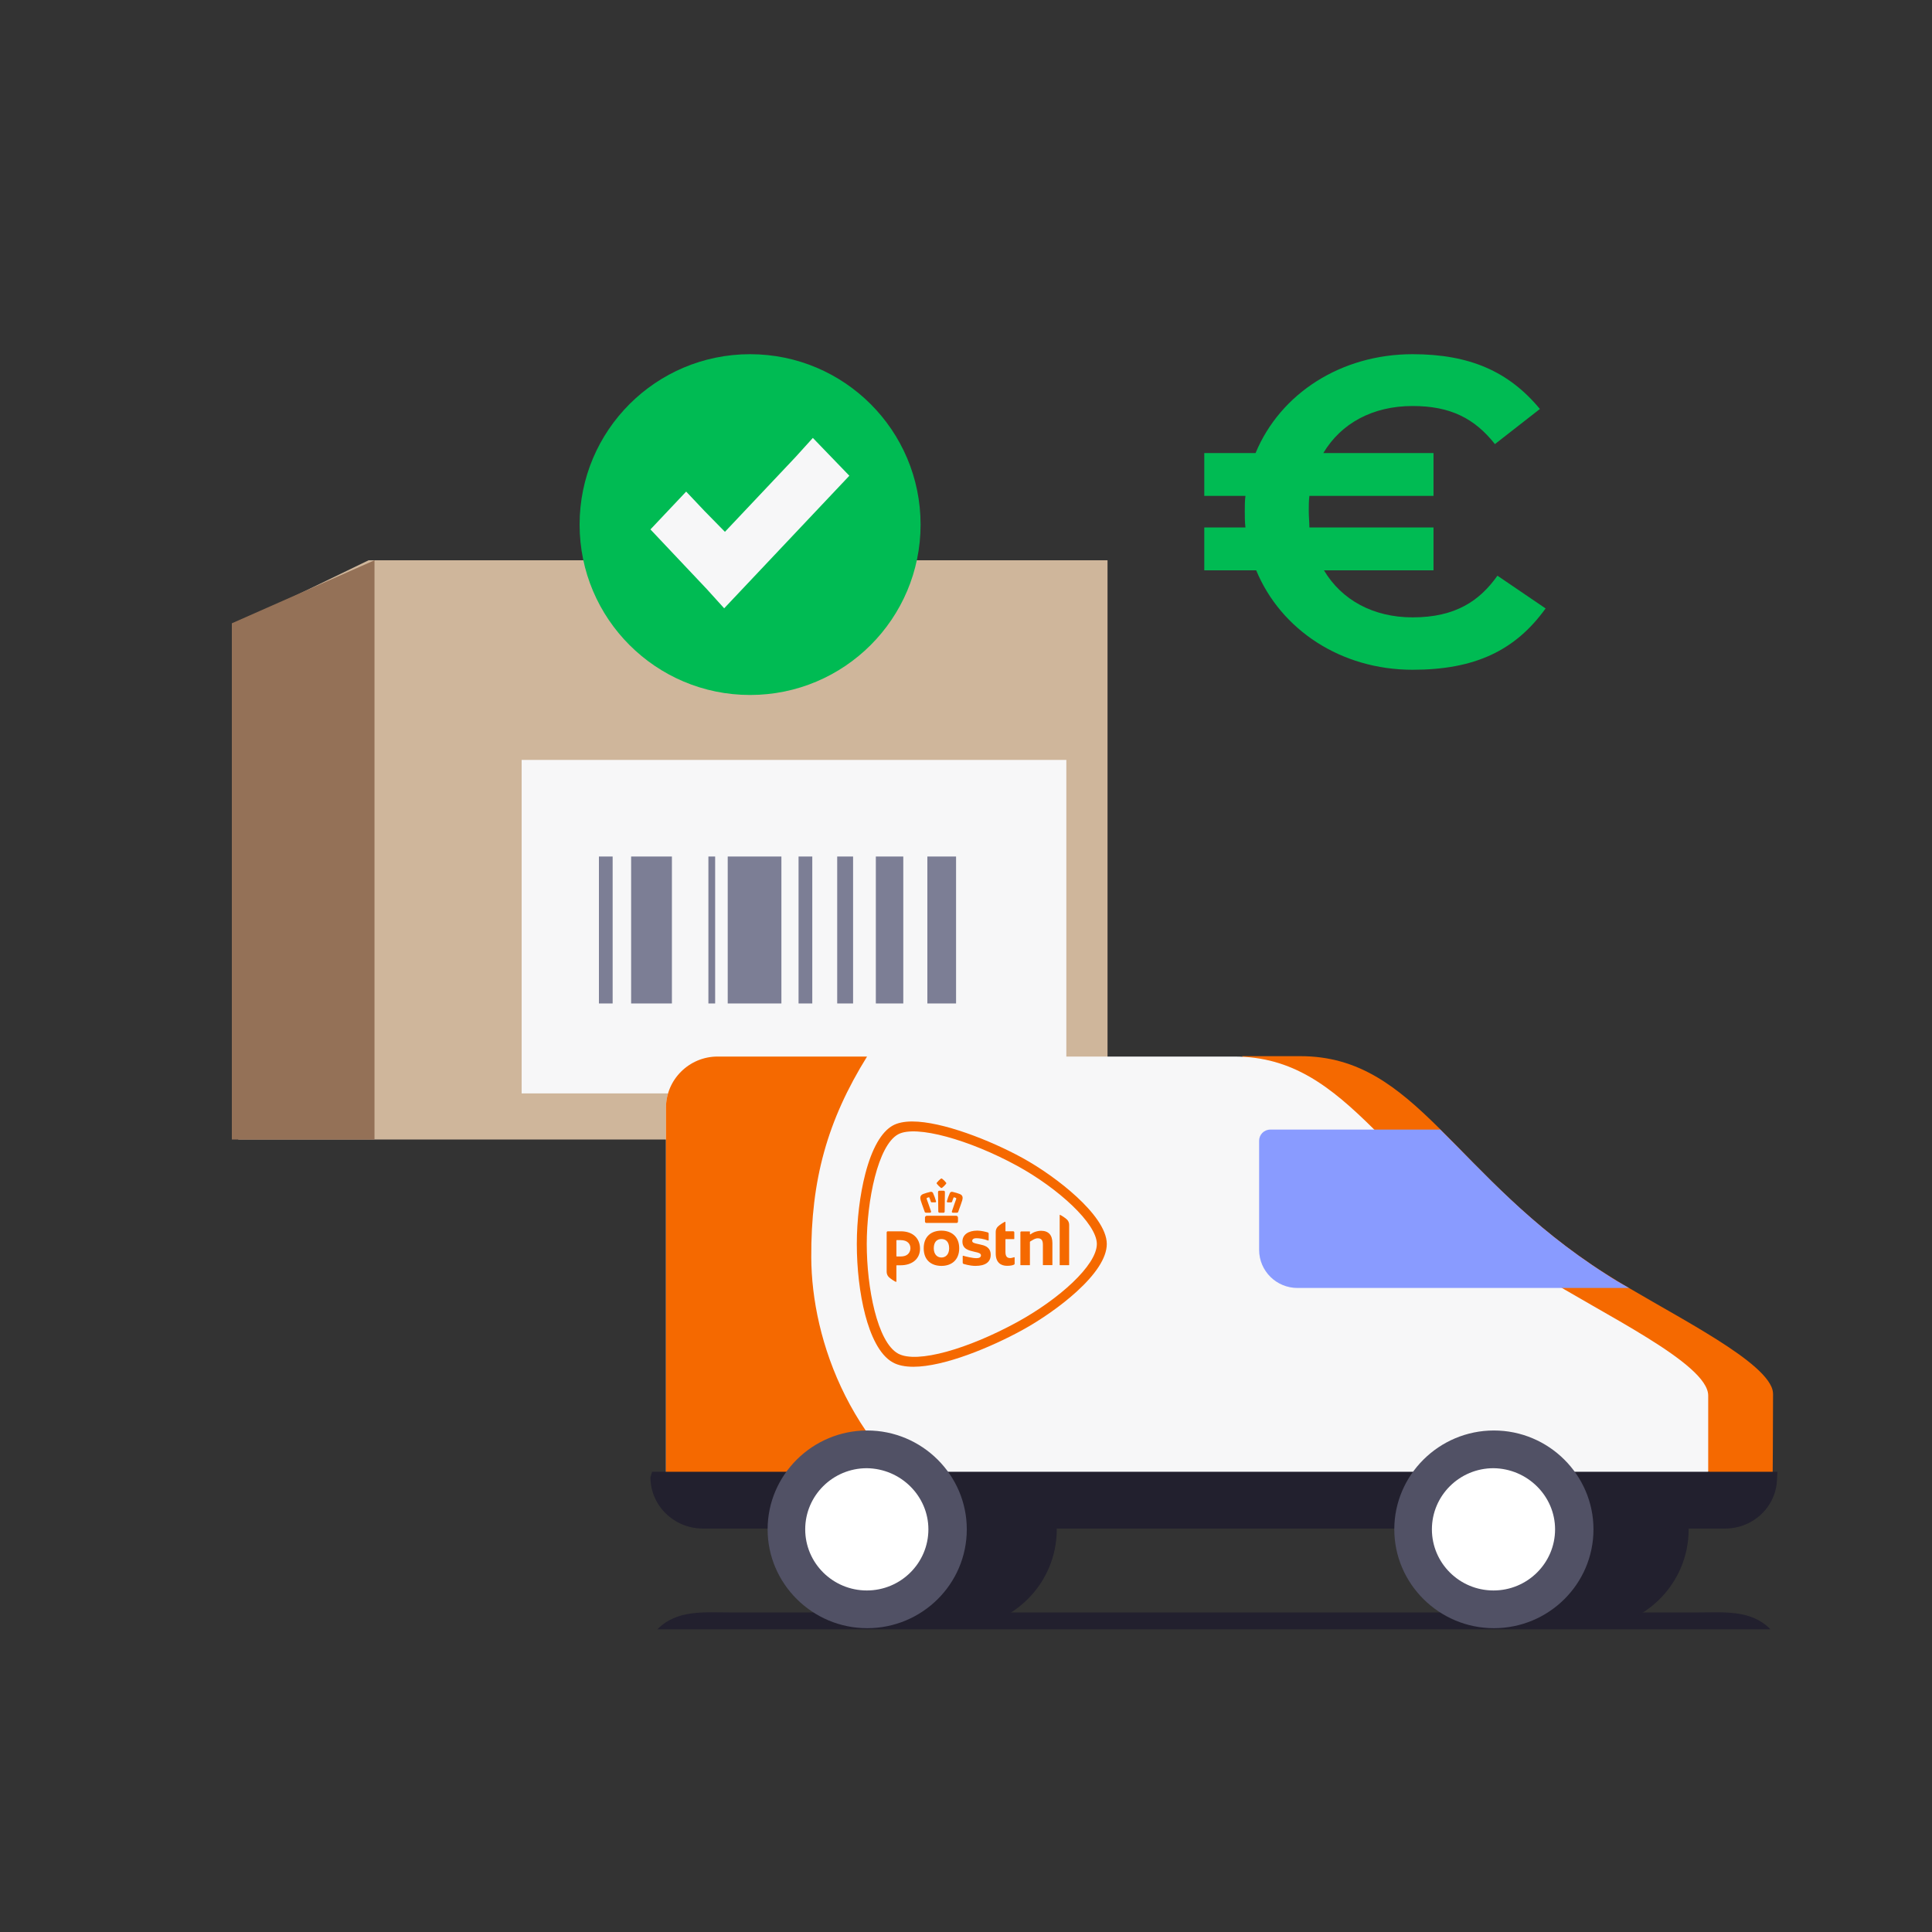 <svg width="300" height="300" viewBox="0 0 300 300" fill="none" xmlns="http://www.w3.org/2000/svg">
<rect x="0" y="0" width="300" height="300" fill="#333333" stroke="none"/>
<path fill-rule="evenodd" clip-rule="evenodd" d="M37 176.94H171.976V87H57.235L37 96.785V176.94Z" fill="#CFB69B"/>
<path fill-rule="evenodd" clip-rule="evenodd" d="M81 169.783H165.58V118H81V169.783Z" fill="#F7F7F8"/>
<path fill-rule="evenodd" clip-rule="evenodd" d="M144 155.818H148.458V133H144V155.818Z" fill="#7C7E95"/>
<path fill-rule="evenodd" clip-rule="evenodd" d="M98 155.818H104.335V133H98V155.818Z" fill="#7C7E95"/>
<path fill-rule="evenodd" clip-rule="evenodd" d="M113 155.818H121.336V133H113V155.818Z" fill="#7C7E95"/>
<path fill-rule="evenodd" clip-rule="evenodd" d="M136 155.818H140.262V133H136V155.818Z" fill="#7C7E95"/>
<path fill-rule="evenodd" clip-rule="evenodd" d="M110 155.818H111.048V133H110V155.818Z" fill="#7C7E95"/>
<path fill-rule="evenodd" clip-rule="evenodd" d="M130 155.818H132.467V133H130V155.818Z" fill="#7C7E95"/>
<path fill-rule="evenodd" clip-rule="evenodd" d="M124 155.818H126.131V133H124V155.818Z" fill="#7C7E95"/>
<path fill-rule="evenodd" clip-rule="evenodd" d="M93 155.818H95.131V133H93V155.818Z" fill="#7C7E95"/>
<path fill-rule="evenodd" clip-rule="evenodd" d="M36 176.94H58.151V87L36 96.785V176.94Z" fill="#947157"/>
<path fill-rule="evenodd" clip-rule="evenodd" d="M142.947 81.459C142.947 96.071 131.094 107.915 116.473 107.915C101.852 107.915 90 96.071 90 81.459C90 66.846 101.852 55 116.473 55C131.094 55 142.947 66.846 142.947 81.459Z" fill="#00BB53"/>
<path fill-rule="evenodd" clip-rule="evenodd" d="M126.22 68L123.504 70.999L112.567 82.582L109.381 79.332L106.548 76.333L101 82.208L103.832 85.209L109.735 91.458L112.45 94.458L115.282 91.458L129.052 76.874L131.886 73.873L126.22 68Z" fill="#F7F7F8"/>
<path fill-rule="evenodd" clip-rule="evenodd" d="M187 77.002V70.348H194.965C198.797 61.102 208.238 55 219.352 55C228.199 55 234.299 57.685 239.114 63.507L232.132 68.96C228.986 64.986 225.251 63.045 219.352 63.045C213.156 63.045 208.238 65.728 205.487 70.348H222.594V77.002H203.322C203.226 77.743 203.226 78.574 203.226 79.407C203.226 80.238 203.322 81.074 203.322 81.902H222.594V88.56H205.583C208.334 93.183 213.252 95.864 219.352 95.864C226.036 95.864 229.774 93.274 232.522 89.393L240 94.478C235.279 101.041 228.986 104 219.352 104C208.238 104 198.895 97.805 195.061 88.56H187V81.902H193.392C193.291 81.074 193.291 80.238 193.291 79.407C193.291 78.574 193.291 77.743 193.392 77.002H187Z" fill="#00BB53"/>
<path d="M274.922 253H102.078C105.133 249.893 109.321 250.384 113.695 250.384H263.305C267.679 250.384 271.869 249.891 274.922 253Z" fill="#22202E"/>
<path d="M262.213 237.482C262.213 245.988 255.258 252.832 246.749 252.832C238.239 252.832 231.285 245.929 231.285 237.482C231.285 229.036 238.239 222.133 246.749 222.133C255.258 222.133 262.213 228.974 262.213 237.482Z" fill="#22202E"/>
<path d="M267.306 237.228H239.237L192.872 164H201.914C220.047 164 225.575 182.676 249.298 197.779C258.115 203.387 272.896 210.416 275.07 215.346C275.257 215.778 275.319 216.147 275.319 216.517C275.319 221.943 275.257 229.277 275.257 229.277C275.319 233.655 267.308 237.228 267.308 237.228" fill="#F56900"/>
<path d="M276 228.538H219.488V237.352H267.865C272.337 237.352 275.938 233.838 275.938 229.463L276 228.538Z" fill="#22202E"/>
<path d="M164.094 237.482C164.094 245.988 157.139 252.832 148.63 252.832C140.12 252.832 133.104 245.991 133.104 237.482C133.104 228.974 140.058 222.133 148.568 222.133C157.077 222.133 164.094 228.974 164.094 237.482Z" fill="#22202E"/>
<path d="M257.112 236.857H111.423C107.013 236.857 103.413 233.836 103.413 229.461V172.012C103.413 167.636 107.016 164.061 111.423 164.061H191.658C209.791 164.061 215.381 182.737 239.104 197.902C248.605 203.941 265.249 211.71 265.249 216.701V229.461" fill="#F7F7F8"/>
<path d="M249.36 197.841C237.56 190.321 230.295 181.936 223.649 175.403H197.255C196.261 175.403 195.516 176.205 195.516 177.13V194.08C195.516 197.347 198.187 199.996 201.477 199.996H252.957C251.715 199.318 250.473 198.578 249.355 197.838" fill="#899BFF"/>
<path d="M146.19 191.094C144.664 191.094 143.433 191.936 143.433 193.831C143.433 195.725 144.664 196.567 146.19 196.567C147.717 196.567 148.945 195.683 148.945 193.833C148.945 191.983 147.712 191.096 146.19 191.096V191.094ZM146.19 195.265C145.507 195.265 144.996 194.751 144.996 193.831C144.996 192.832 145.507 192.394 146.19 192.394C146.873 192.394 147.382 192.83 147.382 193.831C147.382 194.751 146.871 195.265 146.19 195.265ZM156.121 191.144C156.121 191.172 156.143 191.194 156.171 191.194H157.333C157.426 191.194 157.5 191.27 157.5 191.357V192.353C157.5 192.382 157.478 192.405 157.45 192.405H156.174C156.145 192.405 156.124 192.429 156.124 192.458V194.39C156.124 195.132 156.406 195.353 156.879 195.353C157.101 195.353 157.447 195.218 157.5 195.218C157.528 195.218 157.552 195.242 157.552 195.268V196.221C157.552 196.292 157.509 196.342 157.466 196.366C157.256 196.479 156.9 196.555 156.379 196.555C155.467 196.555 154.616 196.1 154.616 194.639V191.277C154.616 190.978 154.733 190.696 154.92 190.494C155.166 190.224 155.961 189.719 156.064 189.719C156.109 189.719 156.126 189.731 156.126 189.773V191.142L156.121 191.144ZM137.683 191.364C137.683 191.272 137.759 191.196 137.855 191.196H139.864C141.837 191.196 142.86 192.372 142.86 193.895C142.86 195.417 141.716 196.472 139.831 196.472H139.243C139.214 196.472 139.19 196.496 139.19 196.524V198.993C139.19 199.033 139.174 199.047 139.128 199.047C139.026 199.047 138.23 198.542 137.984 198.272C137.798 198.07 137.681 197.786 137.681 197.49V191.367L137.683 191.364ZM141.369 193.819C141.369 193.171 140.946 192.564 139.833 192.564H139.243C139.214 192.564 139.193 192.588 139.193 192.614V195.049C139.193 195.078 139.217 195.102 139.243 195.102H139.864C141.19 195.102 141.369 194.186 141.369 193.819ZM153.835 194.846C153.835 195.958 153.03 196.567 151.46 196.567C150.562 196.567 149.614 196.254 149.607 196.252C149.535 196.226 149.489 196.162 149.489 196.088V195.052C149.489 195.019 149.518 194.99 149.554 194.99C149.559 194.99 149.573 194.993 149.575 194.993C149.91 195.099 150.997 195.367 151.575 195.367C151.917 195.367 152.096 195.317 152.211 195.204C152.289 195.125 152.325 195.042 152.325 194.94C152.325 194.601 151.898 194.506 151.482 194.416C151.429 194.404 151.453 194.412 151.312 194.378C150.404 194.165 149.446 193.944 149.446 192.782C149.446 192.268 149.664 191.839 150.07 191.542C150.476 191.246 151.061 191.089 151.764 191.089C152.394 191.089 153.145 191.296 153.395 191.374C153.474 191.4 153.52 191.469 153.52 191.538V192.571C153.517 192.619 153.467 192.64 153.431 192.628C152.712 192.36 152.053 192.268 151.582 192.268C151.207 192.268 150.963 192.429 150.963 192.681C150.963 192.97 151.319 193.048 151.769 193.148C151.823 193.16 152.07 193.214 152.134 193.228C152.502 193.309 152.882 193.392 153.195 193.593C153.625 193.873 153.835 194.281 153.835 194.838V194.846ZM161.972 196.453C161.953 196.453 161.939 196.439 161.939 196.42V193.276C161.939 192.576 161.7 192.28 161.138 192.28C160.938 192.28 160.696 192.353 160.455 192.488C160.216 192.626 160.03 192.74 159.963 192.78C159.944 192.792 159.925 192.823 159.925 192.849V196.42C159.925 196.437 159.91 196.453 159.891 196.453H158.479C158.46 196.453 158.446 196.439 158.446 196.42V191.362C158.446 191.279 158.515 191.213 158.599 191.213H159.894C159.913 191.213 159.927 191.227 159.927 191.246V191.642C159.927 191.666 159.946 191.685 159.972 191.685C159.982 191.685 159.994 191.68 159.999 191.677L160.042 191.647C160.199 191.526 160.441 191.391 160.605 191.326C160.959 191.191 161.341 191.115 161.652 191.115C162.806 191.115 163.415 191.772 163.415 193.017V196.418C163.415 196.437 163.401 196.451 163.382 196.451H161.972V196.453ZM164.578 196.453C164.562 196.453 164.547 196.439 164.547 196.42V188.675C164.547 188.647 164.552 188.64 164.59 188.64C164.679 188.64 165.465 189.131 165.72 189.41C165.909 189.617 166.017 189.899 166.017 190.181V196.42C166.017 196.437 166.002 196.453 165.986 196.453H164.578ZM146.19 182.991C146.164 182.991 146.138 182.998 146.109 183.017C145.872 183.195 145.662 183.402 145.481 183.632C145.428 183.691 145.428 183.76 145.483 183.831C145.655 184.051 145.853 184.248 146.068 184.419C146.109 184.45 146.15 184.466 146.19 184.466C146.231 184.466 146.271 184.45 146.312 184.419C146.529 184.25 146.725 184.054 146.897 183.833C146.952 183.762 146.952 183.693 146.897 183.629C146.721 183.402 146.51 183.195 146.279 183.022C146.243 183.001 146.216 182.991 146.19 182.991ZM146.19 184.891C146.076 184.891 145.956 184.893 145.832 184.9C145.789 184.9 145.748 184.917 145.717 184.948C145.672 184.993 145.657 185.061 145.657 185.109C145.662 185.351 145.677 186.631 145.689 187.445C145.693 187.838 145.698 188.123 145.698 188.132C145.698 188.189 145.741 188.313 145.872 188.313H146.513C146.606 188.313 146.673 188.246 146.687 188.139C146.687 188.137 146.687 188.135 146.687 188.132C146.687 188.113 146.701 187.025 146.725 185.147V185.109C146.725 185.073 146.716 184.997 146.666 184.948C146.635 184.917 146.594 184.9 146.549 184.9C146.427 184.895 146.307 184.891 146.195 184.891H146.19ZM147.81 185.064C147.664 185.064 147.542 185.144 147.48 185.284C147.296 185.692 147.163 186.062 147.034 186.522C147.019 186.577 147.024 186.622 147.05 186.655C147.067 186.676 147.103 186.705 147.172 186.705H147.671C147.786 186.705 147.827 186.646 147.841 186.596C147.922 186.321 147.982 186.159 148.085 185.932C148.085 185.932 148.094 185.915 148.125 185.915C148.137 185.915 148.149 185.915 148.161 185.92L148.414 186.003C148.443 186.012 148.462 186.038 148.472 186.057C148.491 186.095 148.493 186.148 148.479 186.185C148.476 186.193 147.965 187.608 147.815 188.08C147.791 188.154 147.796 188.211 147.827 188.251C147.855 188.289 147.903 188.308 147.97 188.308H148.586C148.689 188.308 148.754 188.268 148.785 188.187C148.806 188.125 148.84 188.037 148.878 187.933L148.892 187.893C149.079 187.378 149.358 186.6 149.418 186.38C149.518 186.005 149.547 185.595 148.993 185.391C148.816 185.327 148.649 185.27 148.496 185.225C148.3 185.166 148.113 185.123 147.949 185.083L147.927 185.078C147.886 185.069 147.848 185.064 147.812 185.064H147.81ZM144.568 185.064C144.532 185.064 144.494 185.069 144.458 185.076L144.432 185.083C144.267 185.121 144.081 185.166 143.885 185.225C143.734 185.27 143.567 185.327 143.388 185.391C142.834 185.595 142.862 186.005 142.963 186.38C143.02 186.593 143.283 187.324 143.503 187.933C143.541 188.037 143.572 188.125 143.593 188.187C143.622 188.268 143.689 188.308 143.792 188.308H144.408C144.492 188.308 144.53 188.277 144.551 188.249C144.582 188.208 144.585 188.149 144.563 188.078C144.413 187.613 143.902 186.197 143.897 186.183C143.882 186.145 143.885 186.093 143.904 186.055C143.913 186.036 143.93 186.01 143.961 185.998L144.217 185.915C144.217 185.915 144.238 185.91 144.25 185.91C144.277 185.91 144.289 185.922 144.291 185.927C144.396 186.159 144.456 186.321 144.535 186.591C144.549 186.641 144.592 186.7 144.704 186.7H145.204C145.259 186.7 145.299 186.683 145.325 186.65C145.349 186.617 145.356 186.574 145.34 186.517C145.208 186.053 145.075 185.683 144.893 185.277C144.864 185.211 144.771 185.057 144.563 185.057L144.568 185.064ZM148.462 188.78H143.923C143.763 188.78 143.629 188.912 143.629 189.069V189.636C143.629 189.814 143.706 189.899 143.863 189.899H148.522C148.68 189.899 148.756 189.814 148.756 189.636V189.069C148.756 188.912 148.622 188.78 148.462 188.78ZM170.319 193.162C170.314 189.999 164.328 184.521 157.949 181.03C150.591 177.004 142.217 174.63 139.458 176.138C136.314 177.86 134.592 186.456 134.589 193.162C134.589 199.922 136.214 208.409 139.458 210.186C142.399 211.793 150.407 209.42 157.949 205.294C164.428 201.748 170.314 196.479 170.319 193.162ZM141.668 174.144C146.312 174.144 153.751 177.058 158.699 179.764C161.53 181.312 164.741 183.572 167.225 185.872C169.61 188.078 171.86 190.824 171.862 193.162C171.86 195.365 170.056 197.95 167.156 200.586C164.695 202.825 161.497 205.026 158.697 206.56C153.919 209.175 146.635 212.23 141.833 212.23C140.528 212.23 139.456 212.007 138.648 211.563C136.522 210.399 135.16 207.266 134.355 204.196C133.49 200.902 133.046 196.939 133.046 193.162C133.046 189.467 133.526 185.495 134.365 182.266C135.385 178.334 136.866 175.737 138.651 174.761C139.401 174.35 140.416 174.142 141.668 174.142" fill="#F56900"/>
<path d="M125.972 195.279C125.915 183.216 128.45 174.03 134.635 164.061H111.423C107.016 164.061 103.413 167.636 103.413 172.012V229.461C103.413 233.507 106.493 236.393 110.442 236.805H150.056C131.976 225.985 126.037 207.975 125.972 195.279Z" fill="#F56900"/>
<path d="M101.248 228.538L101 229.401C101 233.779 104.665 237.352 109.135 237.352H257.308C261.78 237.352 265.443 233.776 265.443 229.401V228.538H101.248Z" fill="#22202E"/>
<path d="M150.123 237.474C150.123 245.98 143.169 252.824 134.659 252.824C126.149 252.824 119.195 245.921 119.195 237.474C119.195 229.028 126.149 222.125 134.659 222.125C143.169 222.125 150.123 229.028 150.123 237.474Z" fill="#515165"/>
<path d="M144.16 237.475C144.16 242.715 139.874 246.967 134.596 246.967C129.319 246.967 125.033 242.713 125.033 237.475C125.033 232.237 129.319 227.982 134.596 227.982C139.876 228.044 144.16 232.298 144.16 237.475Z" fill="white"/>
<path d="M247.434 237.474C247.434 245.98 240.48 252.824 231.97 252.824C223.461 252.824 216.506 245.921 216.506 237.474C216.506 229.028 223.461 222.125 231.97 222.125C240.48 222.125 247.434 229.028 247.434 237.474Z" fill="#515165"/>
<path d="M241.471 237.475C241.471 242.715 237.185 246.967 231.908 246.967C226.631 246.967 222.345 242.713 222.345 237.475C222.345 232.237 226.631 227.982 231.908 227.982C237.188 228.044 241.471 232.298 241.471 237.475Z" fill="white"/>
</svg>
